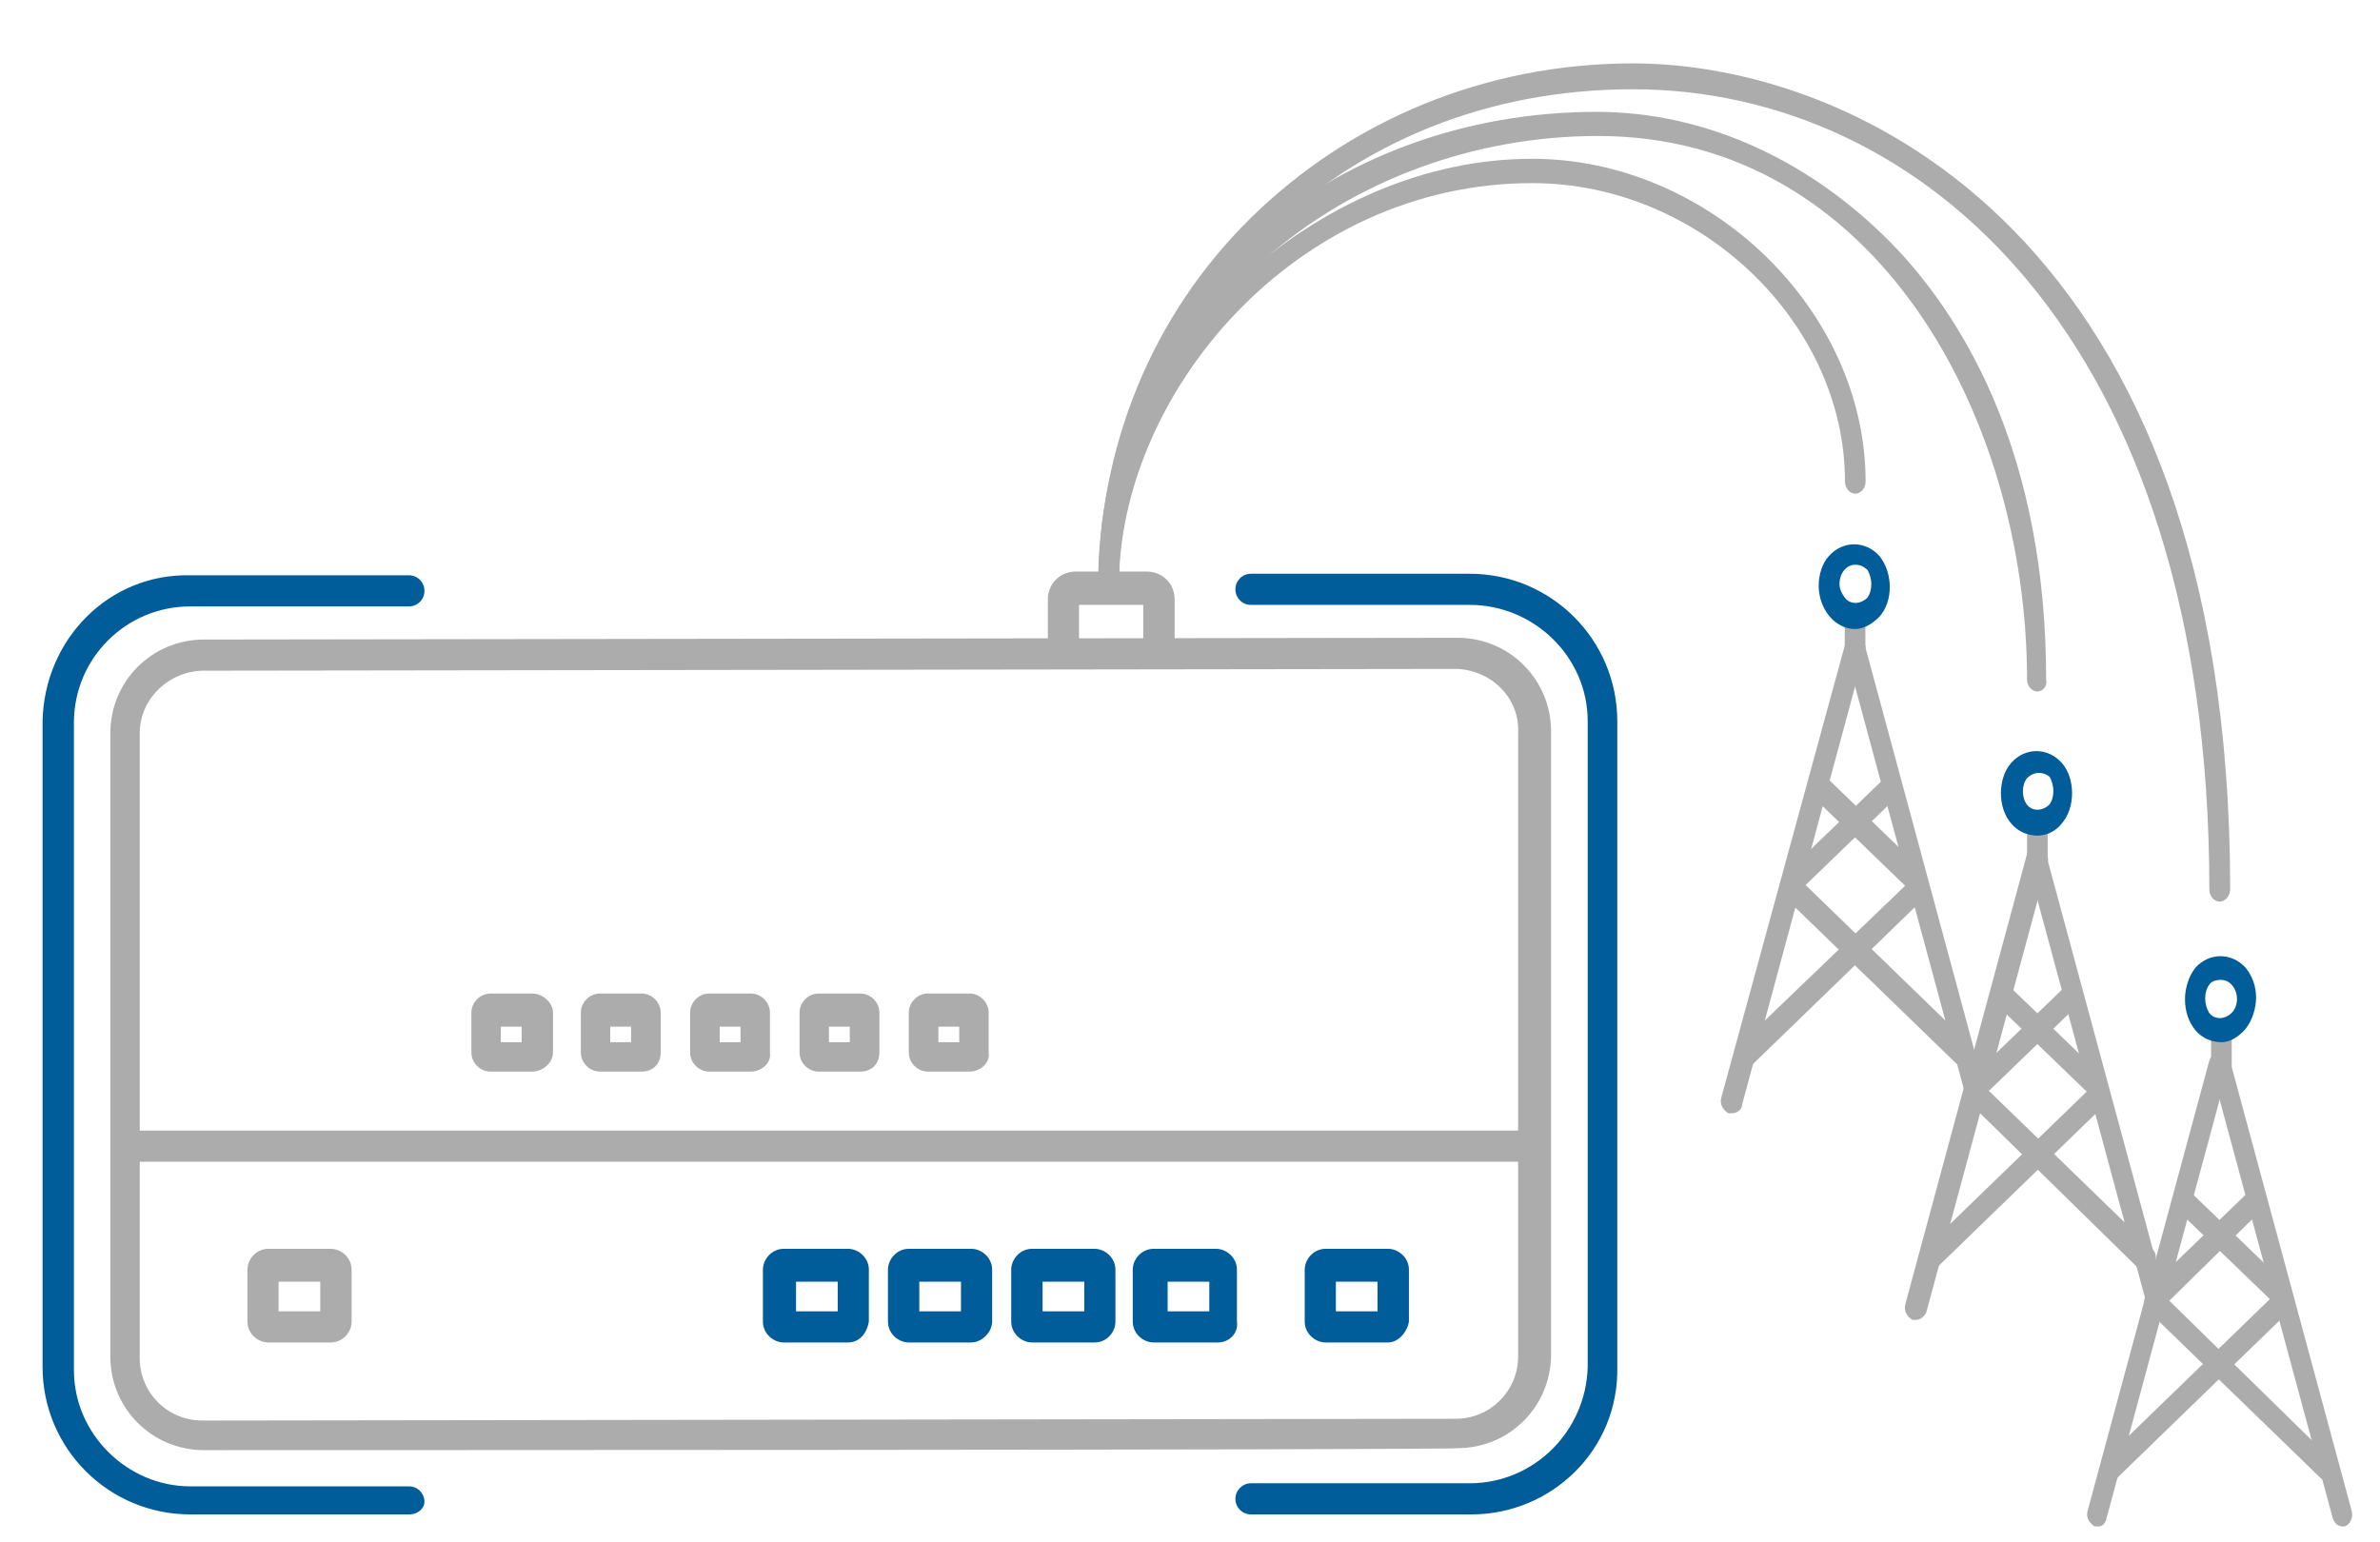 <?xml version="1.0" encoding="utf-8"?>
<!-- Generator: Adobe Illustrator 24.2.0, SVG Export Plug-In . SVG Version: 6.00 Build 0)  -->
<svg version="1.1" id="Ebene_1" xmlns="http://www.w3.org/2000/svg" xmlns:xlink="http://www.w3.org/1999/xlink" x="0px" y="0px"
	 viewBox="0 0 1085 703" style="enable-background:new 0 0 1085 703;" xml:space="preserve">
<style type="text/css">
	.st0{fill:#ACACAC;}
	.st1{fill:#005D9A;}
</style>
<path class="st0" d="M93,661.2c-23.7,0-42.7-19-42.7-42.7V334.3c0-23.7,19-42.7,42.7-42.7l571.4-0.8l0,0c23.7,0,42.7,19,42.7,42.7
	v284.1c0,23.7-19,42.7-42.7,42.7C664.4,661.2,93,661.2,93,661.2z M664.4,305L664.4,305L93,305.8c-15.8,0-29.3,12.7-29.3,28.5
	c0,0,0,0,0,0.8v284.1c0,15.8,12.7,28.5,28.5,28.5l0,0l571.4-0.8c15.8,0,28.5-12.7,28.5-28.5l0,0V334.3
	C692.9,318.5,680.3,305.8,664.4,305L664.4,305z"/>
<rect x="57.4" y="515.5" class="st0" width="643.5" height="14.2"/>
<path class="st1" d="M386.6,612.1h-29.3c-4.7,0-9.5-4-9.5-9.5v-23.7c0-4.7,4-9.5,9.5-9.5h29.3c4.7,0,9.5,4,9.5,9.5v23.7
	C395.3,607.4,392.2,612.1,386.6,612.1z M362.9,597.9h19v-13.5h-19V597.9z"/>
<path class="st0" d="M150.8,612.1h-28.5c-4.7,0-9.5-4-9.5-9.5v-23.7c0-4.7,4-9.5,9.5-9.5h28.5c4.7,0,9.5,4,9.5,9.5v23.7
	C160.3,607.4,156.3,612.1,150.8,612.1z M127,597.9h19v-13.5h-19V597.9z"/>
<path class="st1" d="M442.8,612.1h-28.5c-4.7,0-9.5-4-9.5-9.5v-23.7c0-4.7,4-9.5,9.5-9.5h28.5c4.7,0,9.5,4,9.5,9.5v23.7
	C452.3,607.4,447.6,612.1,442.8,612.1z M419.1,597.9h19v-13.5h-19V597.9z"/>
<path class="st1" d="M499,612.1h-28.5c-4.7,0-9.5-4-9.5-9.5v-23.7c0-4.7,4-9.5,9.5-9.5H499c4.7,0,9.5,4,9.5,9.5v23.7
	C508.5,607.4,504.6,612.1,499,612.1L499,612.1z M475.3,597.9h19v-13.5h-19V597.9z"/>
<path class="st1" d="M555.2,612.1h-29.3c-4.7,0-9.5-4-9.5-9.5v-23.7c0-4.7,4-9.5,9.5-9.5h28.5c4.7,0,9.5,4,9.5,9.5v23.7
	C564.7,607.4,560.8,612.1,555.2,612.1z M532.3,597.9h19v-13.5h-19V597.9z"/>
<path class="st1" d="M632.8,612.1h-28.5c-4.7,0-9.5-4-9.5-9.5v-23.7c0-4.7,4-9.5,9.5-9.5h28.5c4.7,0,9.5,4,9.5,9.5v23.7
	C641.5,607.4,637.5,612.1,632.8,612.1z M609,597.9h19v-13.5h-19V597.9z"/>
<path class="st0" d="M242.6,488.6h-19c-4.7,0-8.7-4-8.7-8.7v-18.2c0-4.7,4-8.7,8.7-8.7h19c4.7,0,9.5,4,9.5,8.7l0,0v18.2
	C252.1,484.7,247.3,488.6,242.6,488.6z M228.3,475.2h9.5v-7.1h-9.5V475.2z"/>
<path class="st0" d="M292.5,488.6h-19c-4.7,0-8.7-4-8.7-8.7v-18.2c0-4.7,4-8.7,8.7-8.7h19c4.7,0,8.7,4,8.7,8.7l0,0v18.2
	C301.2,484.7,298,488.6,292.5,488.6z M278.2,475.2h9.5v-7.1h-9.5V475.2z"/>
<path class="st0" d="M342.3,488.6h-19c-4.7,0-8.7-4-8.7-8.7v-18.2c0-4.7,4-8.7,8.7-8.7h19c4.7,0,8.7,4,8.7,8.7v18.2
	C351.8,484.7,347.1,488.6,342.3,488.6z M328.1,475.2h9.5v-7.1h-9.5V475.2z"/>
<path class="st0" d="M392.2,488.6h-19c-4.7,0-8.7-4-8.7-8.7v-18.2c0-4.7,4-8.7,8.7-8.7l0,0h19c4.7,0,8.7,4,8.7,8.7v18.2
	C400.9,484.7,397.7,488.6,392.2,488.6z M377.9,475.2h9.5v-7.1h-9.5V475.2z"/>
<path class="st0" d="M442,488.6h-19c-4.7,0-8.7-4-8.7-8.7v-18.2c0-4.7,4-8.7,8.7-8.7h19c4.7,0,8.7,4,8.7,8.7v18.2
	C451.5,484.7,446.8,488.6,442,488.6z M427.8,475.2h9.5v-7.1h-9.5V475.2z"/>
<path class="st1" d="M186.4,690.5H86.7c-37.2,0-67.3-30.1-67.3-67.3l0,0V328.8c0.8-37.2,30.1-67.3,67.3-66.5h99.7
	c4,0,7.1,3.2,7.1,7.1c0,4-3.2,7.1-7.1,7.1H86.7c-29.3,0-53,23.7-53,53v295.2c0,29.3,24.5,53,53,53h99.7c4,0,7.1,3.2,7.1,7.1
	C193.5,687.3,191.1,690.5,186.4,690.5z"/>
<path class="st1" d="M670.8,690.5H570.3c-4,0-7.1-3.2-7.1-7.1s3.2-7.1,7.1-7.1H670c29.3,0,53-23.7,53.8-53V328.8
	c0-29.3-24.5-53-53.8-53h-99.7c-4,0-7.1-3.2-7.1-7.1c0-4,3.2-7.1,7.1-7.1H670c37.2,0,67.3,30.1,67.3,67.3l0,0v294.4
	C738,661.2,707.2,690.5,670.8,690.5L670.8,690.5z"/>
<path class="st0" d="M984.2,601.8c-2.4,0-4-1.6-4.7-4l-55.4-205c-0.8-3.2,0.8-6.3,2.4-7.1c2.4-1.6,5.5,0.8,6.3,3.2c0,0,0,0,0,0.8
	l55.4,205c0.8,3.2-0.8,6.3-3.2,7.1C985.8,601.8,985,601.8,984.2,601.8z"/>
<path class="st0" d="M873.4,601.8c-0.8,0-0.8,0-1.6,0c-2.4-1.6-4-4-3.2-7.1l55.4-205c0.8-3.2,4-4,6.3-3.2c2.4,1.6,4,4,3.2,7.1
	l-55.4,205C876.6,601,875,601.8,873.4,601.8z"/>
<path class="st0" d="M878.9,580.4c-2.4,0-4.7-2.4-4.7-5.5c0-1.6,0.8-3.2,1.6-4l78.4-76c2.4-1.6,5.5-1.6,6.3,0.8
	c1.6,2.4,1.6,6.3-0.8,7.9l0,0l-78.4,76C881.3,580.4,879.7,580.4,878.9,580.4z"/>
<path class="st0" d="M978.6,580.4c-0.8,0-2.4-0.8-3.2-1.6l-78.4-76.8c-2.4-1.6-2.4-5.5-0.8-7.9c1.6-2.4,4.7-3.2,6.3-0.8l0,0l78.4,76
	c2.4,1.6,2.4,5.5,0.8,7.9C981,579.7,979.4,580.4,978.6,580.4L978.6,580.4z"/>
<path class="st0" d="M901.9,500.5c-2.4,0-4.7-2.4-4.7-5.5c0-1.6,0.8-3.2,1.6-4l42.7-41.2c2.4-1.6,4.7-1.6,6.3,0.8
	c1.6,2.4,1.6,6.3-0.8,7.9l0,0l-42.7,41.2C903.5,499.7,902.7,500.5,901.9,500.5z"/>
<path class="st0" d="M955.7,500.5c-0.8,0-2.4-0.8-3.2-1.6l-42.7-41.2c-2.4-1.6-2.4-5.5-0.8-7.9l0,0c1.6-2.4,4.7-2.4,6.3-0.8
	l42.7,41.2c2.4,1.6,2.4,5.5,0.8,7.9l0,0C958.1,499.7,957.3,500.5,955.7,500.5z"/>
<path class="st0" d="M928.8,397.6c-2.4,0-4.7-2.4-4.7-5.5v-15c0-3.2,2.4-5.5,4.7-5.5c2.4,0,4.7,2.4,4.7,5.5v15
	C933.5,395.2,931.2,397.6,928.8,397.6z"/>
<path class="st1" d="M928.8,381c-4,0-8.7-1.6-11.9-5.5c-6.3-7.1-6.3-20.6,0-27.7l0,0c6.3-7.1,16.6-7.1,23,0c6.3,7.1,6.3,20.6,0,27.7
	l0,0C937.5,378.6,933.5,381,928.8,381z M924,354.9c-2.4,3.2-2.4,8.7,0,11.9l0,0c2.4,3.2,7.1,3.2,10.3,0c2.4-3.2,2.4-8.7,0-12.7
	C931.2,351.7,927.2,351.7,924,354.9L924,354.9z"/>
<path class="st0" d="M901.9,507.6c-2.4,0-4-1.6-4.7-4l-55.4-205c-0.8-3.2,0.8-6.3,2.4-7.1c2.4-1.6,5.5,0.8,6.3,3.2c0,0,0,0,0,0.8
	l55.4,205c0.8,3.2-0.8,6.3-3.2,7.1H901.9z"/>
<path class="st0" d="M789.5,507.6c-0.8,0-0.8,0-1.6,0c-2.4-1.6-4-4-3.2-7.1l56.2-205.8c0.8-3.2,3.2-4.7,5.5-4s4,4,3.2,7.1
	c0,0,0,0,0,0.8l-55.4,205C794.2,506,791.9,507.6,789.5,507.6z"/>
<path class="st0" d="M795.8,486.3c-1.6,0-2.4-0.8-4-1.6c-1.6-2.4-1.6-5.5,0.8-7.9l79.1-76c2.4-1.6,5.5-1.6,6.3,0.8
	c1.6,2.4,1.6,6.3-0.8,7.9l-78.4,76C798.2,486.3,797.4,486.3,795.8,486.3z"/>
<path class="st0" d="M894.8,486.3c-0.8,0-2.4-0.8-3.2-1.6l-78.4-76c-2.4-1.6-2.4-5.5-0.8-7.9c1.6-2.4,4.7-3.2,6.3-1.6
	c0,0,0,0,0.8,0.8l78.4,76c2.4,1.6,2.4,5.5,0.8,7.9C897.9,485.5,896.3,486.3,894.8,486.3z"/>
<path class="st0" d="M818.8,406.3c-1.6,0-2.4-0.8-4-1.6c-1.6-2.4-0.8-5.5,0.8-7.9l42.7-41.2c2.4-1.6,5.5-1.6,6.3,1.6
	c0.8,3.2,0.8,5.5-0.8,7.1l-42.7,41.2C821.1,405.5,819.6,406.3,818.8,406.3z"/>
<path class="st0" d="M872.6,406.3c-0.8,0-2.4-0.8-3.2-1.6l-42.7-41.2c-2.4-1.6-2.4-5.5-0.8-7.9s4.7-3.2,6.3-1.6c0,0,0,0,0.8,0.8
	l42.7,41.2c2.4,1.6,2.4,5.5,0.8,7.9l0,0C875,405.5,874.2,406.3,872.6,406.3z"/>
<path class="st0" d="M845.7,302.6c-2.4,0-4.7-2.4-4.7-5.5v-15c0-3.2,2.4-5.5,4.7-5.5c2.4,0,4.7,2.4,4.7,5.5v15
	C850.4,300.3,848.8,302.6,845.7,302.6z"/>
<path class="st1" d="M845.7,286.8c-9.5,0-16.6-9.5-16.6-19.8c0-4.7,1.6-10.3,4.7-13.5c6.3-7.1,16.6-7.1,23,0
	c6.3,7.9,6.3,20.6,0,27.7C854.4,283.6,850.4,286.8,845.7,286.8L845.7,286.8z M845.7,257.5c-4,0-7.1,4-7.1,8.7c0,2.4,0.8,4,2.4,6.3
	c2.4,3.2,7.1,3.2,10.3,0c2.4-3.2,2.4-8.7,0-12.7C849.6,258.3,848.1,257.5,845.7,257.5z"/>
<path class="st0" d="M1068.1,696c-2.4,0-4-1.6-4.7-4l-55.4-205c-0.8-3.2,0.8-6.3,3.2-7.1c2.4-1.6,5.5,0.8,5.5,4l55.4,205
	c0.8,3.2-0.8,6.3-3.2,7.1C1068.9,696,1068.1,696,1068.1,696z"/>
<path class="st0" d="M956.5,696c-0.8,0-0.8,0-1.6,0c-2.4-1.6-4-4-3.2-7.1l55.4-205c0.8-3.2,4-4,5.5-4c2.4,1.6,4,4,3.2,7.1l-55.4,205
	C959.7,695.2,958.1,696,956.5,696z"/>
<path class="st0" d="M962,675.4c-2.4,0-4.7-2.4-4.7-5.5c0-1.6,0.8-3.2,1.6-4l78.4-76c2.4-1.6,5.5-1.6,6.3,0.8
	c1.6,2.4,1.6,6.3-0.8,7.9l0,0l-78.4,76C964.4,674.6,963.6,675.4,962,675.4z"/>
<path class="st0" d="M1061,675.4c-0.8,0-2.4-0.8-3.2-1.6l-78.4-76c-2.4-1.6-2.4-5.5-0.8-7.9s4.7-3.2,6.3-0.8l0,0l78.4,76.8
	c2.4,1.6,2.4,5.5,0.8,7.9C1064.1,674.6,1062.5,675.4,1061,675.4L1061,675.4z"/>
<path class="st0" d="M985,594.7c-1.6,0-2.4-0.8-4-1.6c-1.6-2.4-1.6-5.5,0.8-7.9l42.7-41.2c2.4-1.6,4.7-1.6,6.3,0.8
	c1.6,2.4,1.6,5.5-0.8,7.9c0,0,0,0-0.8,0.8l-41.9,41.2C987.4,594.7,985.8,594.7,985,594.7z"/>
<path class="st0" d="M1038.8,594.7c-0.8,0-2.4-0.8-3.2-1.6L992.9,552c-2.4-1.6-2.4-5.5-0.8-7.9l0,0c1.6-2.4,4.7-2.4,6.3-0.8
	l42.7,41.2c2.4,1.6,2.4,5.5,0.8,7.9C1042,593.9,1040.4,594.7,1038.8,594.7L1038.8,594.7z"/>
<path class="st0" d="M1012.7,491.8c-2.4,0-4.7-2.4-4.7-5.5v-15c0-3.2,2.4-5.5,4.7-5.5c2.4,0,4.7,2.4,4.7,5.5v15
	C1016.6,489.4,1015.1,491.8,1012.7,491.8z"/>
<path class="st1" d="M1012.7,475.2c-4,0-8.7-1.6-11.9-5.5c-3.2-4-4.7-8.7-4.7-14.2c0-4.7,1.6-10.3,4.7-14.2l0,0
	c6.3-7.1,16.6-7.1,23,0c3.2,4,4.7,8.7,4.7,13.5c0,4.7-1.6,10.3-4.7,14.2C1020.6,472.8,1016.6,475.2,1012.7,475.2z M1007.1,449.1
	c-2.4,3.2-2.4,8.7,0,12.7c2.4,3.2,7.1,3.2,10.3,0c1.6-1.6,2.4-4,2.4-6.3c0-4.7-3.2-8.7-7.1-8.7
	C1010.3,446.7,1007.9,447.5,1007.1,449.1z"/>
<path class="st0" d="M505.4,272.6c-2.4,0-4.7-2.4-4.7-5.5c0-50.7,23-100.5,63.3-138.5c38.8-35.6,86.3-56.2,134.5-56.2
	c80.7,0,152,68.9,152,147.2c0,3.2-2.4,5.5-4.7,5.5c-2.4,0-4.7-2.4-4.7-5.5c0-72.8-66.5-136.1-142.5-136.1
	C590,83.4,510.1,180,510.1,267C510.1,269.4,508.5,272.6,505.4,272.6L505.4,272.6z"/>
<path class="st0" d="M928.8,315.3c-2.4,0-4.7-2.4-4.7-5.5C924,190.3,855.2,62,728.5,62c-57,0-111.6,20.6-152,56.2
	c-42.7,38-66.5,90.2-66.5,148.8c0,3.2-2.4,5.5-4.7,5.5c-2.4,0-4.7-2.4-4.7-5.5c0-61.7,24.5-117.9,69.6-158.3
	C612.2,71.5,668.4,51,727.8,51c50.7,0,99.7,23,137.7,63.3c30.9,33.2,67.3,94.2,67.3,195.5C933.5,312.9,931.2,315.3,928.8,315.3z"/>
<path class="st0" d="M1011.9,411.1c-2.4,0-4.7-2.4-4.7-5.5c0-252.5-132.2-364.9-262.8-364.9c-65.7,0-124.3,23.7-168.6,67.3
	c-42.7,41.9-65.7,98.9-65.7,159.9c0,3.2-2.4,5.5-4.7,5.5c-2.4,0-4.7-2.4-4.7-5.5c0-64.1,24.5-124.3,69.6-168.6
	c45.1-44.3,106.8-70.4,174.1-70.4c101.3,0,272.3,79.1,272.3,376.7C1016.6,408.7,1014.3,411.1,1011.9,411.1z"/>
<path class="st0" d="M522.8,305h-32.4c-7.1,0-12.7-5.5-12.7-12.7l0,0v-19c0-7.1,5.5-12.7,12.7-12.7h32.4c7.1,0,12.7,5.5,12.7,12.7
	v18.2C535.4,299.5,529.9,305,522.8,305L522.8,305z M491.9,291.6h29.3v-15.8h-29.3V291.6z"/>
</svg>

